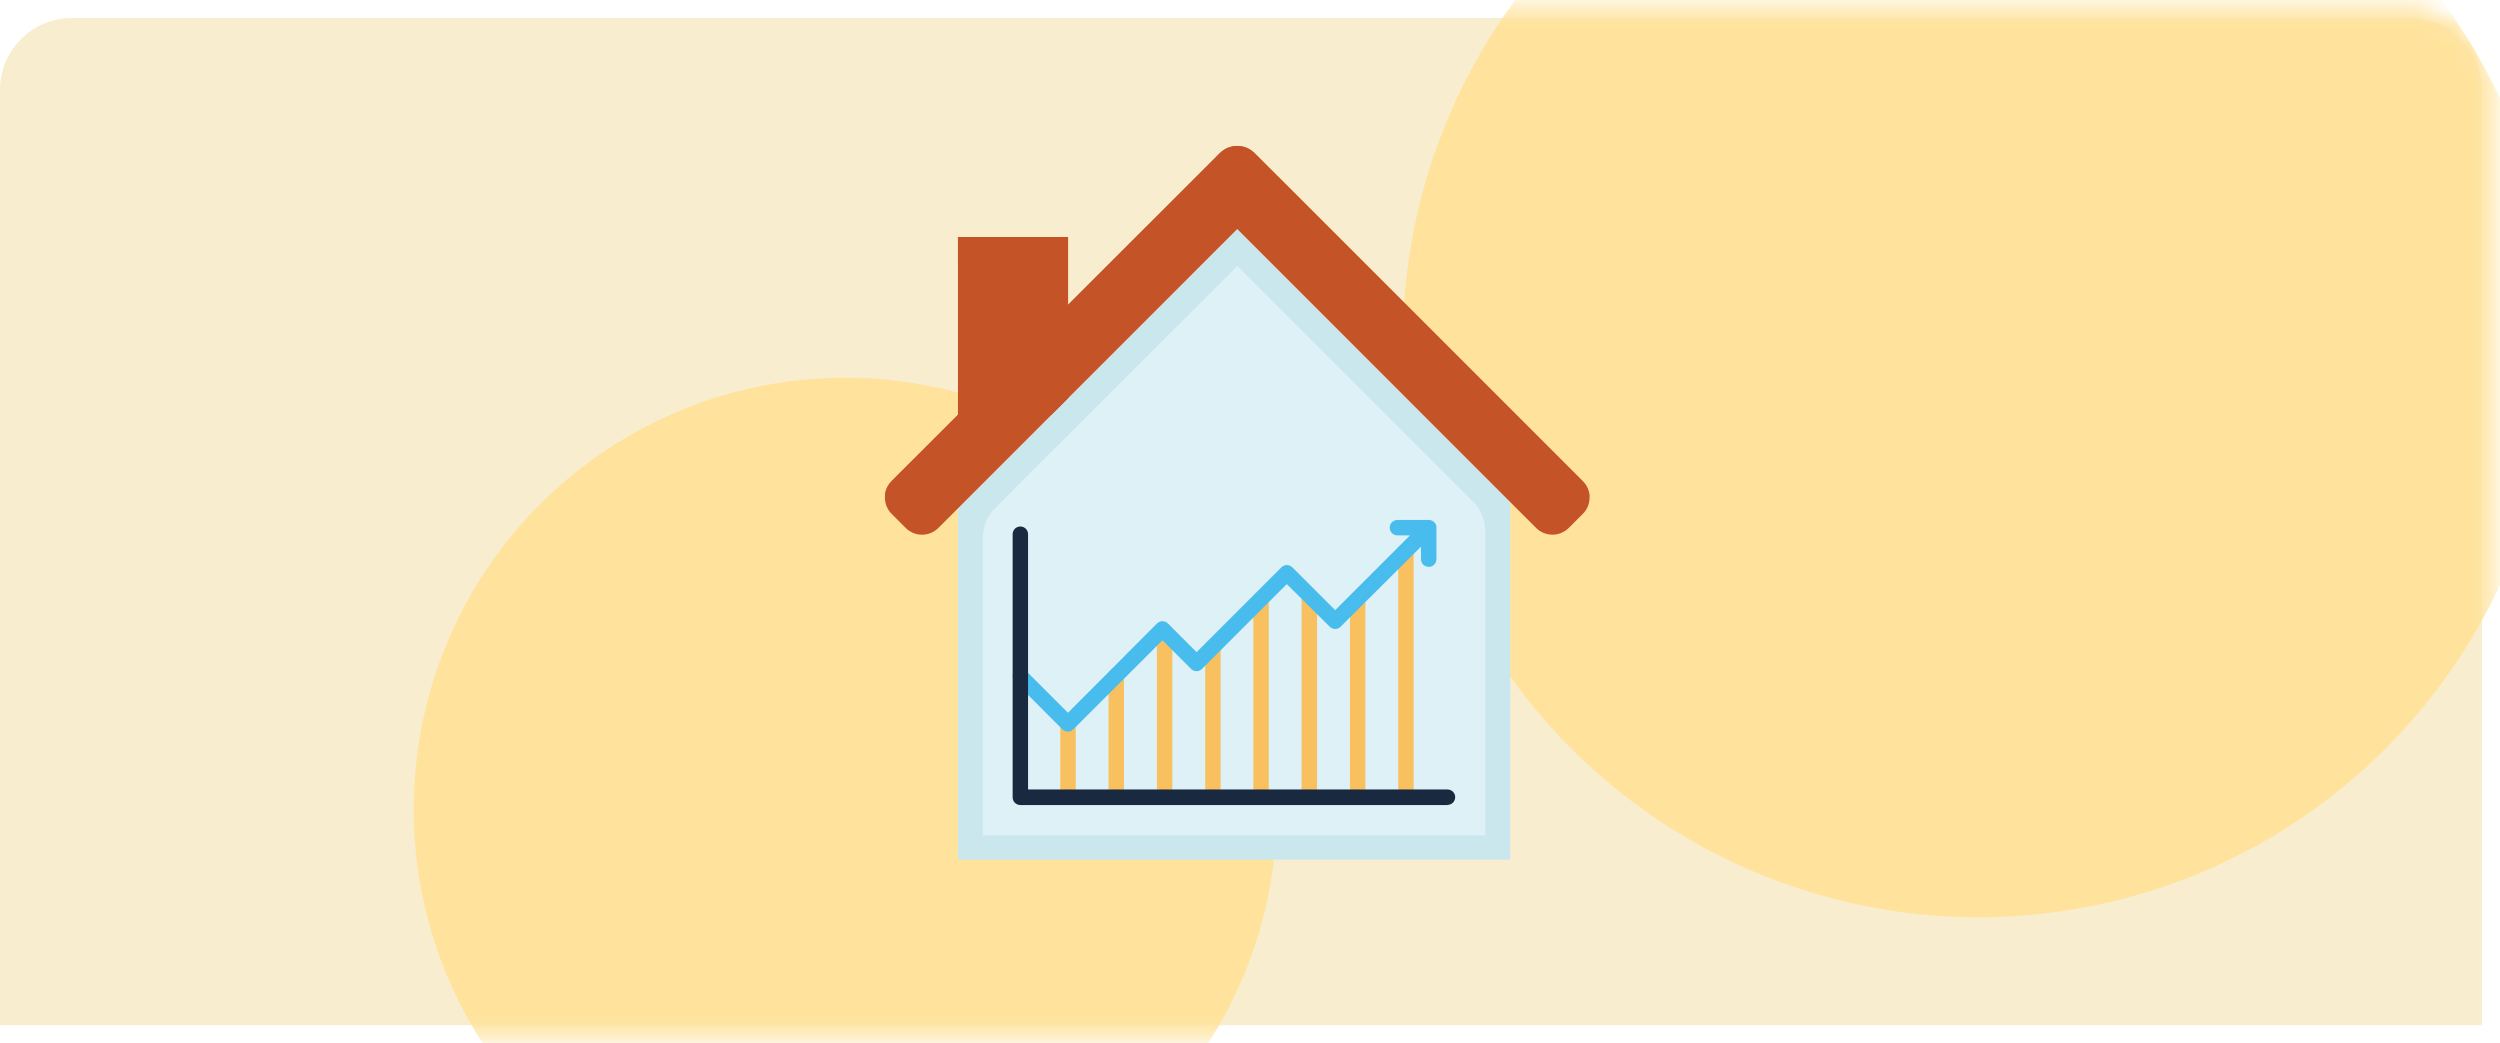 <svg width="139" height="58" viewBox="0 0 139 58" fill="none" xmlns="http://www.w3.org/2000/svg">
<path d="M0 5C0 2.791 1.791 1 4 1H134C136.209 1 138 2.791 138 5V57H0V5Z" fill="#F9EDCF"/>
<mask id="mask0_2847_27186" style="mask-type:alpha" maskUnits="userSpaceOnUse" x="-1" y="0" width="140" height="58">
<path d="M138 57.25H138.25V57V5C138.25 2.653 136.347 0.75 134 0.75H4C1.653 0.75 -0.25 2.653 -0.25 5V57V57.25H0H138Z" fill="#EAF6FB" stroke="#E3E3E3" stroke-width="0.5"/>
</mask>
<g mask="url(#mask0_2847_27186)">
<circle cx="47" cy="45" r="24" fill="#FFE39D"/>
<circle cx="110" cy="19" r="32" fill="#FFE39D"/>
</g>
<path d="M53.262 13.178H59.382V23.076H53.262V13.178Z" fill="#C45428"/>
<path d="M53.262 13.178V14.6H56.067C56.625 14.606 57.072 15.064 57.066 15.622C57.063 15.88 56.961 16.128 56.782 16.313L53.274 19.816V23.067H55.21L59.386 18.891V13.178H53.262Z" fill="#C45428"/>
<path d="M83.966 27.911V47.797H53.262V28.262L68.788 12.741L83.966 27.911V27.911Z" fill="#CBE7EE"/>
<path d="M82.578 29.552V46.444H54.648V29.911C54.65 29.28 54.901 28.675 55.347 28.228L68.791 14.788L81.88 27.868C82.326 28.314 82.577 28.92 82.578 29.551V29.552Z" fill="#DDF1F6"/>
<path d="M88.008 28.57L87.216 29.359C86.715 29.851 85.913 29.851 85.412 29.359L68.791 12.736L52.168 29.359C51.668 29.854 50.862 29.854 50.361 29.359L49.573 28.57C49.077 28.07 49.077 27.264 49.573 26.763L67.819 8.518C68.353 7.982 69.221 7.981 69.757 8.516C69.757 8.516 69.758 8.517 69.759 8.518L71.386 10.141L88.008 26.763C88.504 27.264 88.504 28.07 88.008 28.57H88.008Z" fill="#C45428"/>
<path d="M88.356 27.415C88.409 27.684 88.233 27.945 87.964 27.997C87.793 28.031 87.616 27.973 87.499 27.843C84.274 24.583 69.216 9.528 69.134 9.447C68.943 9.262 68.64 9.262 68.449 9.447C68.363 9.533 53.287 24.6 50.071 27.838C49.887 28.042 49.573 28.058 49.369 27.875C49.24 27.758 49.181 27.581 49.214 27.41C49.264 27.16 49.386 26.931 49.565 26.75L67.823 8.518C68.349 7.983 69.208 7.976 69.743 8.502C69.749 8.507 69.754 8.512 69.759 8.518L71.387 10.141L88.009 26.763C88.186 26.942 88.306 27.168 88.356 27.414V27.415Z" fill="#C45428"/>
<path d="M59.382 44.76C59.145 44.76 58.953 44.569 58.953 44.332V40.246C58.953 40.01 59.145 39.817 59.382 39.817C59.618 39.817 59.81 40.009 59.81 40.246V44.328C59.813 44.564 59.623 44.757 59.386 44.76C59.385 44.76 59.383 44.76 59.382 44.76V44.76Z" fill="#F8C05E"/>
<path d="M62.063 44.76C61.827 44.76 61.635 44.569 61.635 44.332V37.56C61.635 37.324 61.826 37.132 62.063 37.132C62.3 37.132 62.492 37.323 62.492 37.56V44.328C62.494 44.564 62.304 44.758 62.068 44.76C62.066 44.76 62.065 44.76 62.063 44.76V44.76Z" fill="#F8C05E"/>
<path d="M64.752 44.76C64.516 44.76 64.324 44.569 64.324 44.332V35.098C64.324 34.861 64.516 34.669 64.752 34.669C64.989 34.669 65.181 34.861 65.181 35.098V44.328C65.183 44.564 64.994 44.758 64.757 44.76C64.755 44.76 64.754 44.76 64.752 44.76Z" fill="#F8C05E"/>
<path d="M67.438 44.76C67.202 44.76 67.01 44.569 67.01 44.332V35.98C67.01 35.744 67.201 35.551 67.438 35.551C67.675 35.551 67.867 35.743 67.867 35.98V44.328C67.869 44.564 67.68 44.757 67.443 44.76C67.441 44.76 67.44 44.76 67.438 44.76V44.76Z" fill="#F8C05E"/>
<path d="M70.114 44.76C69.878 44.76 69.686 44.569 69.686 44.332V33.299C69.686 33.063 69.877 32.871 70.114 32.871C70.351 32.871 70.543 33.062 70.543 33.299V44.328C70.545 44.564 70.355 44.758 70.118 44.76C70.117 44.76 70.115 44.76 70.114 44.76Z" fill="#F8C05E"/>
<path d="M72.8 44.76C72.563 44.76 72.371 44.569 72.371 44.332V33.128C72.371 32.891 72.563 32.699 72.8 32.699C73.037 32.699 73.228 32.891 73.228 33.128V44.328C73.231 44.564 73.041 44.757 72.804 44.76C72.802 44.76 72.801 44.76 72.8 44.76V44.76Z" fill="#F8C05E"/>
<path d="M75.485 44.76C75.249 44.76 75.057 44.569 75.057 44.332V33.295C75.057 33.058 75.248 32.866 75.485 32.866C75.722 32.866 75.914 33.058 75.914 33.295V44.328C75.916 44.564 75.726 44.758 75.49 44.76C75.488 44.76 75.487 44.76 75.485 44.76V44.76Z" fill="#F8C05E"/>
<path d="M78.171 44.76C77.934 44.76 77.742 44.569 77.742 44.332V30.627C77.742 30.39 77.934 30.198 78.171 30.198C78.408 30.198 78.599 30.39 78.599 30.627V44.332C78.599 44.568 78.408 44.76 78.171 44.76Z" fill="#F8C05E"/>
<path d="M79.842 29.179C79.799 29.072 79.713 28.987 79.606 28.944C79.554 28.921 79.497 28.91 79.439 28.91H77.697C77.46 28.91 77.268 29.101 77.268 29.338C77.268 29.575 77.46 29.767 77.697 29.767H78.395L74.236 33.925L71.859 31.548C71.695 31.378 71.424 31.373 71.253 31.537C71.249 31.541 71.246 31.544 71.242 31.548L66.531 36.259L64.942 34.67C64.778 34.5 64.507 34.495 64.336 34.659C64.332 34.663 64.329 34.667 64.325 34.67L59.379 39.63L57.04 37.292C56.871 37.123 56.596 37.123 56.428 37.292C56.258 37.461 56.258 37.735 56.428 37.904L59.066 40.551C59.146 40.633 59.256 40.679 59.37 40.679C59.486 40.68 59.598 40.634 59.678 40.551L64.634 35.6L66.223 37.189C66.388 37.358 66.659 37.361 66.829 37.195C66.831 37.193 66.833 37.191 66.835 37.189L71.546 32.477L73.928 34.841C74.093 35.01 74.365 35.014 74.534 34.848C74.536 34.846 74.538 34.844 74.54 34.841L79.008 30.392V31.09C79.008 31.326 79.199 31.518 79.436 31.518C79.673 31.518 79.865 31.326 79.865 31.09V29.347C79.868 29.29 79.861 29.233 79.843 29.18L79.842 29.179Z" fill="#48BDED"/>
<path d="M80.48 44.76H56.731C56.495 44.76 56.303 44.569 56.303 44.332V29.701C56.303 29.465 56.494 29.273 56.731 29.273C56.968 29.273 57.16 29.464 57.16 29.701V43.895H80.48C80.717 43.895 80.909 44.086 80.909 44.323C80.909 44.56 80.717 44.752 80.48 44.752V44.76H80.48Z" fill="#192940"/>
</svg>
